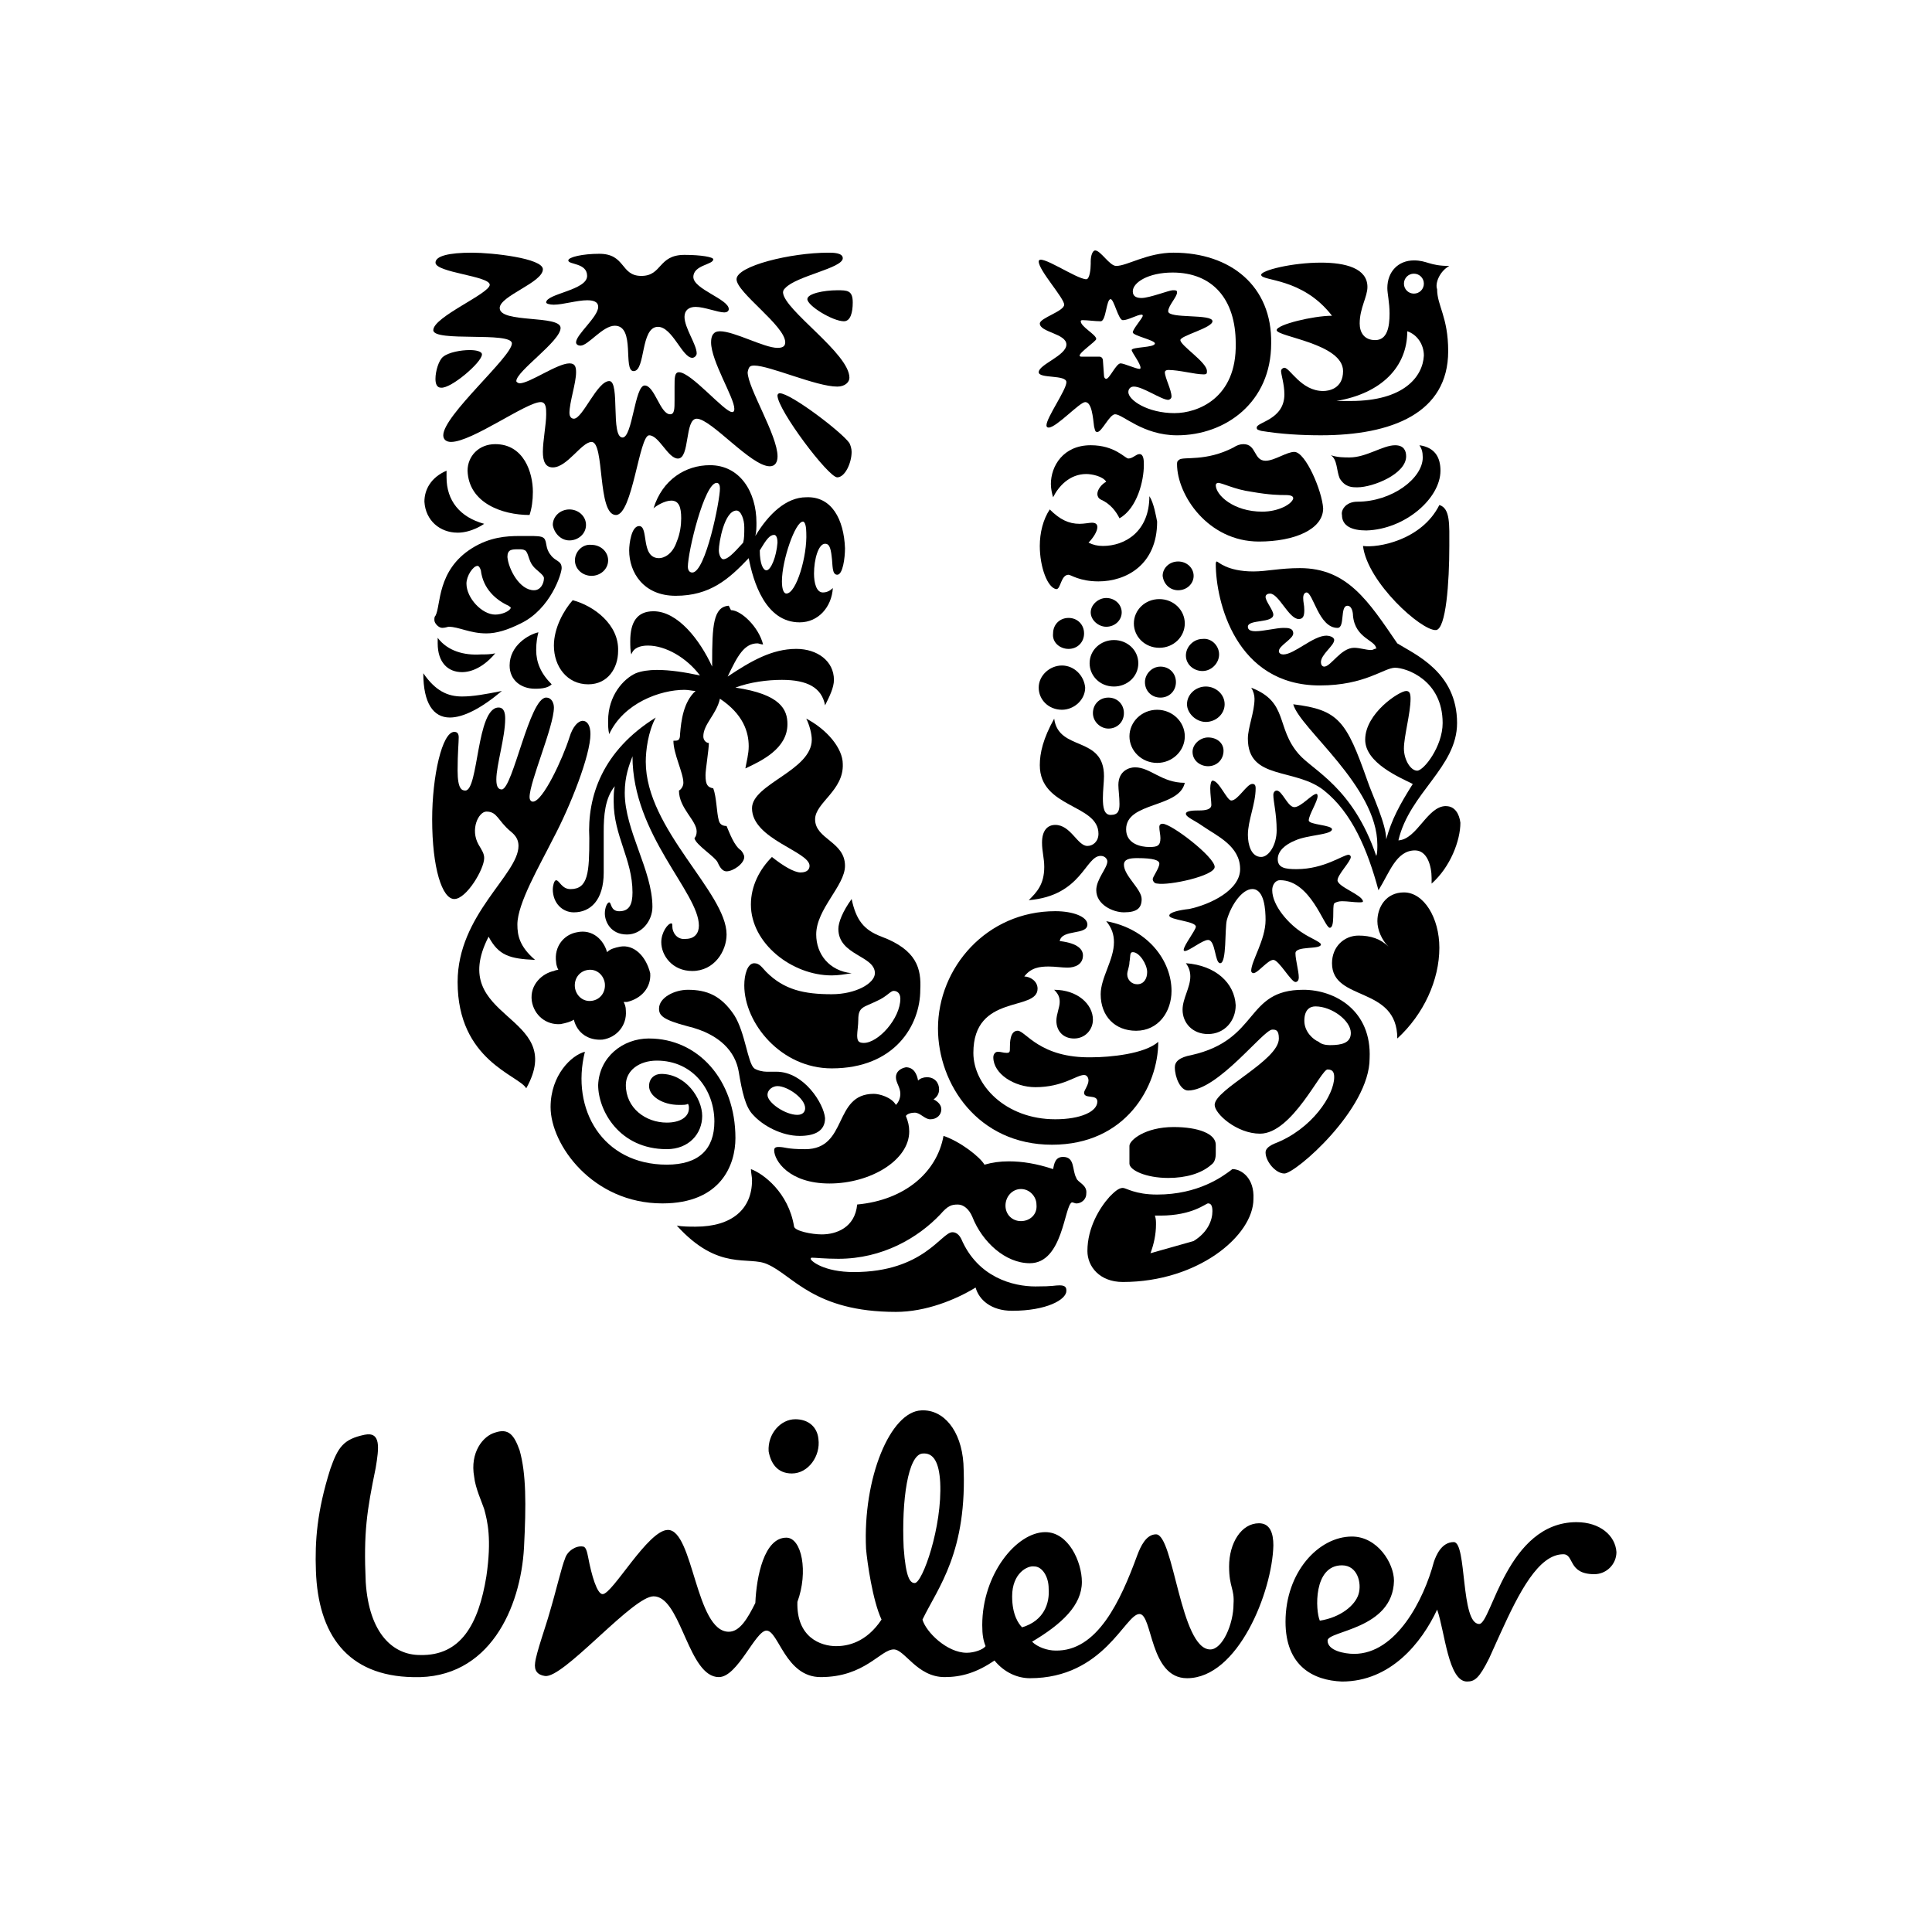 <?xml version="1.0" encoding="UTF-8"?><svg id="Layer_1" xmlns="http://www.w3.org/2000/svg" viewBox="0 0 1080 1080"><defs><style>.cls-1{fill-rule:evenodd;}</style></defs><g id="text"><g id="Mask"><path id="path-1" class="cls-1" d="M881.33,850.9c12.99,0,21.66,7.42,22.27,16.71,0,6.81-5.57,12.37-12.37,12.37-14.85,0-11.14-11.14-17.32-11.14-13.86,0-24.74,21.3-35.11,44.11l-1.6,3.51-2.38,5.29-2.37,5.25c-5.57,11.14-8.04,12.99-12.37,12.99-10.52,0-12.37-27.84-16.71-40.22-8.66,18.56-25.99,40.22-53.21,40.22-16.09-.62-31.55-8.66-31.55-33.41,0-27.84,18.56-47.64,37.12-47.64,14.23,0,23.51,14.85,23.51,24.75-.62,27.22-37.12,27.84-37.12,33.41s9.28,7.42,14.85,7.42c23.51,0,38.98-30.32,44.55-51.35,1.24-3.71,4.33-11.14,11.14-11.14,7.42,0,3.71,45.78,14.23,45.78,6.81,0,15.47-56.92,54.45-56.92ZM515.05,788.41c12.37-.62,22.27,11.14,23.51,29.7,2.47,49.5-14.23,69.3-22.89,87.24,1.86,6.81,13.61,18.56,24.75,18.56,4.33,0,9.28-1.86,10.52-3.71-1.24-3.09-1.86-6.19-1.86-11.76,0-28.46,19.18-51.97,35.27-51.97,12.99,0,20.42,16.71,20.42,27.84,0,12.99-11.14,23.51-27.84,33.41,3.09,3.09,8.66,4.95,12.99,4.95,23.51.62,36.5-27.84,45.79-53.21,1.86-4.95,4.95-11.76,10.52-11.76,9.9,0,13.61,64.35,30.32,64.35,6.81,0,12.99-14.23,12.99-25.37.62-8.66-2.47-9.28-2.47-21.04,0-12.99,6.81-24.13,16.71-24.13,6.19,0,8.04,5.57,8.04,12.37-.62,25.99-19.8,74.25-48.26,74.25-21.04,0-19.18-35.89-26.6-35.89-8.04,0-19.8,35.89-61.25,35.89-6.81,0-14.23-3.09-19.8-9.9-9.9,6.81-18.56,9.28-27.84,9.28-15.47,0-22.27-15.47-28.46-15.47-7.42,0-16.09,15.47-40.84,15.47-19.8,0-23.51-25.99-30.32-25.99-6.19,0-16.09,25.99-26.6,25.99-8.45,0-13.66-10.75-18.58-21.75l-1.47-3.3c-4.65-10.41-9.29-20.11-16.46-20.11-5.62,0-17.32,10.47-29.17,21.27l-3.23,2.95c-11.81,10.77-23.21,20.93-28.24,20.34-4.33-.62-6.19-3.09-5.57-7.42.62-5.57,6.19-21.04,8.04-27.84,3.71-12.37,6.81-25.99,8.66-30.32,1.24-4.33,6.19-7.42,9.9-6.81,1.86,0,2.47,3.09,3.09,6.19,1.86,9.9,4.95,20.42,8.04,20.42,5.57,0,25.37-35.89,36.5-35.89,14.23,0,15.47,56.92,34.03,56.92,6.19,0,10.52-7.42,14.85-16.09.62-14.85,4.95-36.5,17.32-36.5,8.66,0,12.37,19.18,6.19,35.89-.62,19.8,12.99,24.75,21.66,24.75,6.19,0,16.71-1.86,25.37-14.85-4.95-10.52-8.04-32.17-8.66-39.6-1.86-39.6,13.61-76.72,30.94-77.34ZM276.84,800.79c7.42-2.47,10.52,1.24,13.61,9.9,3.71,12.99,3.71,30.32,2.47,54.45-1.86,33.41-19.18,73.63-61.87,72.39-37.12-.62-53.21-24.13-54.45-59.4-.62-16.71.62-33.41,8.04-56.92,4.33-12.37,7.42-16.71,19.18-19.18,9.28-1.86,8.04,7.42,6.19,18.56-4.95,24.13-6.81,35.89-5.57,63.73,1.86,29.08,15.47,40.84,30.32,40.84,22.89.62,32.79-17.32,37.12-43.93,3.09-21.04.62-30.94-1.24-37.74-1.24-3.71-4.95-11.76-5.57-17.94-2.47-13.61,4.95-22.89,11.76-24.75ZM578.16,875.65c-3.71-.62-12.37,3.71-12.37,16.71,0,10.52,3.71,15.47,5.57,17.32,12.37-3.71,15.47-13.61,14.85-21.66,0-6.81-3.71-12.37-8.04-12.37ZM750.16,875.03c-16.09,0-14.85,25.37-12.37,30.94,11.76-1.86,19.8-8.66,21.66-14.85,1.86-6.19-.62-16.09-9.28-16.09ZM516.42,812.5l-.75.04c-8.04.62-11.76,25.99-10.52,52.59,1.24,17.32,3.71,19.8,6.19,19.8,4.33,0,15.47-31.55,14.23-56.3-.62-11.14-3.71-16.71-9.9-16.09l.75-.04ZM444.52,793.36c7.42,0,12.37,4.33,12.99,11.14,1.24,9.28-5.57,19.18-14.85,19.18-8.04,0-11.76-5.57-12.99-12.37-.62-9.9,6.81-17.94,14.85-17.94Z"/></g></g><path id="fish" class="cls-1" d="M601.67,658.48c-2.47-4.33-.62-11.76-7.42-11.76-4.33,0-4.95,3.71-5.57,6.81-9.28-3.09-17.32-4.33-24.75-4.33-4.95,0-9.28.62-13.61,1.86-2.47-4.33-13.61-12.99-22.89-16.09-3.71,20.42-21.66,35.89-48.26,38.36-1.24,12.99-11.76,16.71-19.8,16.71-5.57,0-14.85-1.86-15.47-4.33-3.09-19.18-17.32-29.7-24.13-32.17,0,1.86.62,4.33.62,6.19,0,16.09-11.14,25.99-31.55,25.99-3.09,0-7.42,0-10.52-.62,23.51,25.99,40.22,16.71,50.73,21.66,14.23,6.19,25.99,26.6,71.77,26.6,16.71,0,33.41-6.81,44.55-13.61,1.86,6.81,8.66,12.99,20.42,12.99,19.18,0,30.32-6.19,30.32-11.14,0-1.24,0-3.09-3.71-3.09-3.09,0-3.09.62-13.61.62-12.37,0-32.17-4.95-41.45-26.6-1.86-3.71-4.33-3.71-4.95-3.71-6.19,0-16.09,22.27-55.07,22.27-16.71,0-24.13-6.19-24.13-7.42,0,0,0-.62.62-.62,1.86,0,7.42.62,14.85.62,24.75,0,44.55-11.76,56.92-24.75,4.33-4.95,6.19-5.57,9.9-5.57,3.09,0,6.19,2.47,8.04,6.81,5.57,14.23,18.56,25.99,32.17,25.99,18.56,0,19.18-32.17,23.51-34.03.62,0,1.86.62,2.47.62,2.47,0,5.57-1.86,5.57-5.57.62-4.95-4.95-6.19-5.57-8.66h0ZM570.73,682.61c-4.95,0-8.66-3.71-8.66-8.66s3.71-9.28,8.66-9.28,8.66,4.33,8.66,8.66c.62,5.57-3.71,9.28-8.66,9.28Z"/><path id="chilli_pepper" class="cls-1" d="M506.39,596.61c4.33,0,6.19,3.71,6.81,7.42,1.24-1.24,3.09-1.86,4.95-1.86,4.33,0,6.81,3.09,6.81,6.81,0,2.47-1.24,4.33-3.09,5.57,2.47,1.24,4.33,3.09,4.33,5.57,0,3.09-2.47,5.57-6.19,5.57-3.09,0-5.57-3.71-8.66-3.71-1.86,0-4.33.62-4.95,1.86,1.24,3.09,1.86,5.57,1.86,8.66,0,16.09-21.66,29.08-44.55,29.08s-30.94-12.99-30.94-18.56c0-1.24.62-1.86,2.47-1.86,3.71,0,4.33,1.24,14.85,1.24,24.13,0,15.47-30.94,38.36-30.94,3.09,0,9.9,1.86,12.37,6.19,1.86-1.86,2.47-4.33,2.47-6.19,0-3.71-2.47-6.19-2.47-9.28s2.47-4.95,5.57-5.57Z"/><path id="swirl" class="cls-1" d="M362.85,580.53c27.22,0,48.26,22.89,48.26,55.68,0,14.85-8.04,36.5-40.84,36.5-38.98,0-62.49-32.79-62.49-53.83,0-17.94,11.76-29.08,19.18-30.94-8.04,32.17,9.9,63.11,45.78,63.11,17.94,0,26.6-8.66,26.6-24.13,0-17.32-11.76-34.03-32.17-34.03-9.9,0-17.32,5.57-17.32,13.61,0,12.99,11.14,21.04,22.89,21.04,7.42,0,12.37-3.09,12.37-8.04,0-.62,0-1.86-.62-2.47-.62.62-2.47.62-4.95.62-9.28,0-16.71-4.95-16.71-10.52,0-4.33,3.09-6.81,6.81-6.81,13.61,0,22.89,13.61,22.89,23.51s-7.42,18.56-19.8,18.56c-26.6,0-38.36-21.66-38.36-35.89.62-15.47,13.61-25.99,28.46-25.99Z"/><g id="packaging"><path class="cls-1" d="M688.91,653.53c-5.57,4.33-19.18,14.23-42.07,14.23-12.37,0-17.32-3.71-19.18-3.71-2.47,0-4.95,2.47-7.42,4.95-5.57,6.19-12.37,17.32-12.37,30.32,0,8.66,6.81,17.32,19.8,17.32,42.07,0,73.01-25.99,73.01-46.4.62-11.76-6.81-16.71-11.76-16.71ZM667.25,693.75l-24.13,6.81c1.86-4.95,3.09-10.52,3.09-16.09,0-1.86,0-3.09-.62-4.95h3.09c17.94,0,25.37-6.81,26.6-6.81s2.47.62,2.47,4.33c0,4.95-2.47,11.76-10.52,16.71h0Z"/><path class="cls-1" d="M653.02,658.48c9.9,0,18.56-2.47,24.13-7.42,1.86-1.24,2.47-3.71,2.47-6.19v-4.95c0-6.19-9.9-9.9-23.51-9.9-16.09,0-24.75,7.42-24.75,10.52v9.9c0,3.71,9.28,8.04,21.66,8.04h0Z"/></g><path id="clothes" class="cls-1" d="M728.51,553.3c-32.79,0-24.13,27.84-62.49,36.5-6.81,1.24-9.28,3.71-9.28,6.81,0,5.57,3.09,12.99,7.42,12.99,16.71,0,42.07-34.03,47.02-34.03,1.86,0,3.71,0,3.71,4.95,0,12.37-35.89,28.46-35.89,37.12,0,4.95,12.37,16.09,25.37,16.09,17.94,0,34.03-35.89,37.74-35.89,3.09,0,3.71,1.86,3.71,4.33,0,9.9-12.37,29.08-33.41,37.12-4.33,1.86-4.95,3.71-4.95,4.95,0,4.95,5.57,11.76,10.52,11.76,6.19,0,47.64-35.89,47.64-64.35,1.24-26.6-19.18-38.36-37.12-38.36h0ZM743.36,584.24c-2.47,0-4.95-.62-6.19-1.86-3.09-1.24-8.04-5.57-8.04-11.76s3.09-8.04,6.19-8.04c9.28,0,19.8,8.04,19.8,14.85,0,5.57-4.95,6.81-11.76,6.81Z"/><path id="spoon" class="cls-1" d="M434,599.09h-5.57c-1.86,0-4.95-.62-6.81-1.86-3.71-3.09-4.95-19.8-11.14-29.7-7.42-11.14-15.47-14.23-25.99-14.23-7.42,0-16.09,4.33-16.09,10.52,0,3.71,1.86,6.19,16.09,9.9,17.94,4.33,26.6,14.23,28.46,25.37,1.86,11.14,3.71,19.8,8.04,24.13,5.57,6.19,16.09,11.76,25.99,11.76,8.04,0,14.23-2.47,14.23-9.9-.62-8.04-11.76-25.99-27.22-25.99ZM445.75,623.22c-6.81,0-16.71-6.81-16.71-11.14,0-3.09,3.09-4.95,5.57-4.95,5.57,0,15.47,6.81,15.47,12.37,0,1.86-1.24,3.71-4.33,3.71Z"/><g id="wave"><path class="cls-1" d="M568.88,576.19c-4.33,0-4.33,6.81-4.33,9.28s0,3.09-1.86,3.09-3.09-.62-4.95-.62c-1.24,0-2.47,1.24-2.47,3.09,0,9.28,11.76,16.71,23.51,16.71,15.47,0,22.89-6.81,27.22-6.81,1.86,0,2.47,1.86,2.47,3.09,0,2.47-2.47,5.57-2.47,6.81,0,3.71,7.42.62,7.42,4.95,0,5.57-9.28,9.9-23.51,9.9-27.84,0-45.79-19.18-45.79-37.12,0-33.41,35.89-22.89,35.89-35.89,0-4.33-4.33-6.81-7.42-6.81,3.71-4.95,8.66-5.57,13.61-5.57,3.71,0,7.42.62,10.52.62,4.33,0,8.66-1.86,8.66-6.81,0-3.09-2.47-6.81-12.99-8.04,1.24-6.81,15.47-3.09,15.47-9.28,0-4.33-8.04-7.42-17.94-7.42-38.36,0-65.58,31.55-65.58,65.58,0,30.94,22.27,64.97,63.73,64.97s59.4-32.79,59.4-57.54c-7.42,6.81-27.22,8.66-37.12,8.66-29.08.62-37.12-14.85-41.45-14.85Z"/><path class="cls-1" d="M600.43,580.53c6.19,0,10.52-4.95,10.52-10.52,0-8.66-8.66-16.71-21.66-16.71,2.47,2.47,3.09,4.33,3.09,6.81,0,3.09-1.86,6.81-1.86,10.52,0,5.57,3.71,9.9,9.9,9.9ZM662.92,538.45c1.86,2.47,2.47,4.95,2.47,7.42,0,6.19-4.33,12.37-4.33,18.56,0,7.42,5.57,13.61,14.23,13.61,9.28,0,15.47-7.42,15.47-16.09-.62-12.37-11.14-22.27-27.84-23.51ZM618.38,514.94c3.09,3.71,4.33,7.42,4.33,11.76,0,9.9-7.42,19.8-7.42,29.08,0,12.37,8.04,20.42,19.8,20.42,12.37,0,19.8-10.52,19.8-22.27,0-16.71-12.99-34.65-36.5-38.98ZM635.7,550.21c-3.09,0-5.57-2.47-5.57-5.57,0-1.86,1.24-4.33,1.24-6.81.62-3.09,0-5.57,1.86-5.57,3.71,0,8.04,6.81,8.04,11.14,0,3.71-1.86,6.81-5.57,6.81Z"/></g><g id="bowl"><path class="cls-1" d="M492.78,523.6c-9.9-3.71-14.23-9.28-16.71-21.04-4.95,6.81-7.42,12.99-7.42,16.71,0,14.85,20.42,14.85,20.42,24.75,0,5.57-10.52,11.76-24.13,11.76-15.47,0-26.6-2.47-36.5-12.37-2.47-2.47-3.71-4.95-6.81-4.95-3.71,0-5.57,6.19-5.57,12.37,0,21.04,20.42,46.4,48.88,46.4,35.27,0,49.5-24.13,49.5-43.93.62-11.76-1.86-22.27-21.66-29.7ZM482.88,583c-3.09,0-3.71-1.24-3.71-4.33,0-1.86.62-5.57.62-8.66,0-7.42,3.09-6.81,10.52-10.52,5.57-2.47,7.42-5.57,9.28-5.57s3.71,1.24,3.71,4.33c0,11.14-12.37,24.75-20.42,24.75Z"/><path class="cls-1" d="M447.61,487.72c-3.71,0-9.9-3.71-16.09-8.66-6.81,6.81-11.76,16.09-11.76,26.6,0,21.66,22.89,39.6,45.17,39.6,3.71,0,7.42-.62,11.14-1.24-12.37-1.24-19.8-10.52-19.8-21.66,0-14.23,16.09-27.22,16.09-38.36,0-13.61-16.71-14.85-16.71-25.99,0-9.28,16.09-16.09,15.47-30.94,0-8.66-8.66-19.18-20.42-25.37,1.86,3.71,3.09,8.66,3.09,11.76,0,17.32-33.41,24.75-33.41,38.36,0,17.32,32.17,24.13,32.17,32.17,0,1.86-1.24,3.71-4.95,3.71Z"/></g><path id="heart" class="cls-1" d="M784.81,498.86c11.14,0,19.8,14.23,19.8,30.94,0,17.94-8.66,37.12-23.51,50.73,0-29.7-36.5-20.42-36.5-42.07,0-9.28,6.81-15.47,14.85-15.47,6.81,0,12.37,1.86,16.71,6.19-3.71-3.71-6.19-9.28-6.19-14.23,0-8.04,4.95-16.09,14.85-16.09h0Z"/><path id="flower" class="cls-1" d="M346.76,529.17c-3.09.62-5.57,1.24-7.42,3.09-1.86-6.81-8.04-12.99-16.71-11.14-7.42,1.24-12.99,8.04-11.76,16.71,0,1.24.62,3.09,1.24,4.33,0,0-1.24,0-2.47.62-6.19,1.24-13.61,7.42-12.37,16.71,1.24,8.04,8.04,13.61,16.09,12.99,3.09-.62,5.57-1.24,7.42-2.47,1.86,7.42,8.04,11.76,16.09,11.14,8.04-1.24,13.61-8.04,12.99-16.09,0-2.47-.62-3.71-1.24-4.95h1.86c8.04-1.86,13.61-8.04,12.99-16.09-2.47-9.9-9.28-16.09-16.71-14.85h0ZM330.67,559.49c-4.95.62-8.66-3.09-9.28-7.42-.62-4.95,2.47-9.28,7.42-9.9,4.95-.62,8.66,3.09,9.28,7.42.62,4.95-2.47,9.28-7.42,9.9Z"/><g id="transformation"><path class="cls-1" d="M747.69,492.05c0-3.09,7.42-10.52,7.42-12.99,0-.62-.62-1.24-1.24-1.24-3.09,0-13.61,8.04-29.08,8.04-6.19,0-10.52-.62-10.52-5.57,0-4.33,3.71-8.04,9.9-10.52,6.81-3.09,20.42-3.09,20.42-6.19,0-2.47-12.99-2.47-12.99-4.95,0-3.09,4.95-10.52,4.95-13.61,0,0,0-1.24-.62-1.24-2.47,0-8.66,7.42-12.37,7.42s-6.81-9.28-9.9-9.28c-.62,0-1.86.62-1.86,2.47,0,3.71,1.86,10.52,1.86,19.8,0,8.04-4.33,14.85-8.66,14.85-5.57,0-7.42-6.81-7.42-12.37,0-8.04,4.33-17.32,4.33-25.99,0-1.86-.62-2.47-1.86-2.47-3.09,0-8.04,9.28-11.76,9.28-2.47,0-6.81-11.14-10.52-11.14-.62,0-1.24,1.86-1.24,4.33,0,3.09.62,7.42.62,9.28,0,2.47-3.09,3.09-6.81,3.09-2.47,0-7.42,0-7.42,1.86s4.95,3.71,9.28,6.81c8.04,5.57,21.04,11.14,21.04,24.13,0,11.76-16.71,19.8-28.46,22.27-5.57.62-11.14,1.86-11.14,3.71,0,2.47,14.85,3.09,14.85,6.19,0,1.86-6.81,10.52-6.81,12.99,0,.62.62.62.62.62,2.47,0,9.9-6.19,12.99-6.19,4.33,0,3.71,12.99,6.81,12.99,3.71,0,2.47-19.18,3.71-24.13,2.47-8.66,8.66-17.32,14.23-17.32,6.81,0,7.42,11.76,7.42,17.32,0,11.14-8.04,22.89-8.04,28.46,0,.62.62,1.24,1.24,1.24,2.47,0,8.04-7.42,11.14-7.42s9.9,12.37,12.37,12.37c1.24,0,1.86-1.24,1.86-2.47,0-3.71-1.86-9.9-1.86-13.61,0-4.33,14.23-1.86,14.23-4.95,0-1.24-6.19-3.71-9.9-6.19-8.04-4.95-17.32-15.47-17.32-24.13,0-3.09,1.86-5.57,4.33-5.57,17.32,0,24.75,26.6,27.84,26.6s1.24-11.76,2.47-13.61c.62-.62,2.47-1.24,4.33-1.24,3.09,0,6.81.62,9.28.62,1.86,0,2.47,0,2.47-.62-.62-3.71-14.23-8.04-14.23-11.76h0Z"/><path class="cls-1" d="M679.01,484.62c0-5.57-24.13-24.13-29.08-24.13-1.24,0-1.86.62-1.86,1.86,0,1.86.62,4.33.62,6.19,0,4.33-1.86,4.95-6.19,4.95-4.95,0-12.99-1.86-12.99-9.9,0-15.47,29.7-11.76,32.79-25.99-12.99,0-19.18-8.66-27.84-8.66-3.09,0-9.28,1.86-9.28,9.9,0,2.47.62,6.81.62,10.52s-.62,6.19-4.95,6.19c-3.71,0-4.33-4.33-4.33-9.28,0-4.33.62-9.28.62-12.37,0-22.89-25.37-13.61-27.84-32.17-6.19,11.14-8.04,19.18-8.04,25.99,0,24.13,32.79,21.66,32.79,38.36,0,4.33-3.09,6.81-6.19,6.81-5.57,0-9.28-11.76-17.94-11.76-4.33,0-7.42,3.09-7.42,9.9,0,4.95,1.24,8.66,1.24,13.61,0,9.9-4.33,14.23-8.66,18.56,29.7-2.47,31.55-24.75,40.22-24.75,2.47,0,3.71,1.86,3.71,3.09,0,3.71-6.19,9.9-6.19,16.09,0,8.04,9.28,12.37,15.47,12.37,7.42,0,9.9-2.47,9.9-7.42,0-5.57-9.9-12.99-9.9-19.18,0-3.09,3.09-3.71,7.42-3.71,9.28,0,12.37,1.24,12.37,3.09,0,2.47-3.71,7.42-3.71,8.66,0,.62.62,2.47,2.47,2.47,6.81,1.24,32.17-4.33,32.17-9.28Z"/></g><path id="hair" class="cls-1" d="M366.56,401.1c-4.33,8.04-5.57,18.56-5.57,24.75,0,37.74,45.17,73.01,45.17,96.52,0,9.28-6.81,20.42-19.18,20.42-11.14,0-17.32-8.66-17.32-16.09,0-5.57,3.71-10.52,5.57-10.52.62,0,.62.62.62,1.86,0,3.09,2.47,7.42,7.42,6.81,4.95,0,7.42-3.09,7.42-7.42,0-18.56-37.12-50.73-37.12-94.66-1.86,4.95-4.33,11.14-4.33,20.42,0,21.04,15.47,43.31,15.47,63.73,0,8.04-6.19,15.47-14.23,15.47-9.28,0-12.37-7.42-12.37-11.76,0-3.09,1.24-6.19,2.47-6.19s.62,4.95,5.57,4.95c5.57,0,7.42-3.71,7.42-10.52,0-18.56-10.52-31.55-10.52-50.73,0-3.09,0-6.19.62-8.66-5.57,6.81-6.19,16.71-6.19,25.37v22.89c0,15.47-7.42,22.27-16.71,22.27-6.19,0-11.76-4.95-11.76-12.99,0-1.24.62-4.95,1.86-4.95,1.86,0,3.09,4.95,8.04,4.95,9.9,0,10.52-9.28,10.52-28.46-1.24-23.51,7.42-48.88,37.12-67.44h0Z"/><path id="hand" class="cls-1" d="M305.31,389.96c3.09,0,4.33,3.09,4.33,5.57,0,10.52-13.61,41.45-13.61,50.12,0,1.24.62,2.47,1.86,2.47,5.57,0,16.71-24.13,20.42-35.89,1.86-6.19,4.95-9.28,7.42-9.28s4.33,2.47,4.33,7.42c0,11.76-11.14,40.22-21.04,58.78-7.42,14.85-19.8,35.89-19.8,47.64,0,6.19,1.24,12.37,9.9,19.8-14.23-.62-20.42-2.47-25.99-12.99-24.13,47.02,44.55,42.69,21.04,84.76-4.33-7.42-38.36-15.47-38.36-59.4,0-37.74,34.03-60.02,34.03-76.1,0-3.09-1.24-5.57-4.33-8.04-7.42-6.19-7.42-11.14-13.61-11.14-4.33,0-9.28,9.9-4.33,18.56,1.86,3.09,3.09,4.95,3.09,7.42,0,6.19-9.9,22.89-16.71,22.89s-12.37-17.32-12.37-44.55c0-24.13,5.57-48.88,12.37-48.88,1.86,0,2.47,1.24,2.47,3.09,0,3.09-.62,8.66-.62,18.56,0,10.52,2.47,11.14,4.33,11.14,7.42,0,6.19-46.4,18.56-46.4,3.09,0,3.71,3.09,3.71,6.19,0,10.52-4.95,25.99-4.95,34.03,0,4.33,1.24,5.57,3.09,5.57,6.19-.62,15.47-51.35,24.75-51.35h0Z"/><path id="plant" class="cls-1" d="M808.32,450.6c-10.52,0-16.09,18.56-26.6,19.18,6.19-26.6,32.79-40.84,32.79-65.58,0-28.46-23.51-38.36-33.41-44.55-16.09-23.51-27.84-42.07-54.45-42.07-11.14,0-18.56,1.86-25.99,1.86-14.85,0-19.8-5.57-20.42-5.57,0,0-.62,0-.62,1.24,0,21.04,11.14,68.06,58.16,68.06,25.37,0,35.89-9.9,42.07-9.9s26.6,6.81,26.6,30.94c0,12.99-10.52,26.6-14.23,26.6s-7.42-6.19-7.42-12.37c0-6.81,3.71-19.8,3.71-27.84,0-3.09-.62-4.33-2.47-4.33-3.71,0-22.89,12.37-22.89,27.22,0,12.99,19.18,21.04,26.6,24.75-7.42,11.76-11.76,19.8-14.85,30.94,0-8.66-8.04-25.37-10.52-32.79-11.76-33.41-16.09-39.6-41.45-42.69,3.71,13.61,47.02,45.79,47.02,78.58,0,1.86,0,4.95-.62,6.19-12.99-38.36-35.27-47.64-43.31-56.92-12.99-14.85-5.57-29.08-26.6-37.12,1.24,1.86,1.86,4.33,1.86,6.19,0,7.42-3.71,16.09-3.71,22.27,0,23.51,26.6,16.09,42.69,29.08,15.47,12.37,24.13,32.79,30.32,55.68,6.19-9.9,9.9-22.27,20.42-22.27,6.81,0,9.28,8.66,9.28,15.47v3.09c10.52-9.28,16.09-24.13,16.09-34.03-.62-4.95-3.09-9.28-8.04-9.28h0ZM766.25,363.36c-2.47,0-6.19-1.24-9.28-1.24-7.42,0-12.99,10.52-16.71,10.52-1.24,0-1.86-1.24-1.86-2.47,0-4.33,7.42-9.28,7.42-12.37,0-1.86-3.09-2.47-4.33-2.47-7.42,0-17.94,10.52-24.13,10.52-1.24,0-2.47-.62-2.47-1.86,0-3.09,8.04-6.81,8.04-9.9s-3.09-3.09-5.57-3.09c-3.71,0-11.14,1.86-15.47,1.86-2.47,0-4.33-.62-4.33-2.47,0-4.33,14.23-1.86,14.23-6.81,0-2.47-4.33-7.42-4.33-9.9,0-1.24,1.24-1.86,2.47-1.86,4.95,0,10.52,14.23,16.09,14.23,2.47,0,3.09-1.86,3.09-4.95s-.62-4.33-.62-6.81,1.24-3.09,1.86-3.09c3.71,0,6.81,19.8,17.32,19.8,4.33,0,1.24-12.37,5.57-12.37,2.47,0,3.09,3.71,3.09,5.57,1.24,12.99,12.99,13.61,12.99,18.56-.62-.62-1.24.62-3.09.62h0Z"/><g id="particles"><path class="cls-1" d="M618.38,334.28c4.95,0,8.66,3.71,8.66,8.04s-3.71,8.04-8.66,8.04c-4.33,0-8.66-3.71-8.66-8.04s4.33-8.04,8.66-8.04ZM675.3,412.24c-4.33,0-8.66,3.71-8.66,8.04,0,4.95,4.33,8.04,8.66,8.04,4.95,0,8.66-3.71,8.66-8.66,0-4.33-3.71-7.42-8.66-7.42ZM646.84,396.77c-8.66,0-15.47,6.81-15.47,14.85s6.81,14.85,15.47,14.85,15.47-6.81,15.47-14.85-6.81-14.85-15.47-14.85ZM619.61,389.96c-4.95,0-8.66,3.71-8.66,8.66s4.33,8.66,8.66,8.66c4.95,0,8.66-3.71,8.66-8.66s-3.71-8.66-8.66-8.66ZM674.06,403.57c5.57,0,10.52-4.33,10.52-9.9s-4.95-9.9-10.52-9.9-10.52,4.33-10.52,9.9c0,4.95,4.95,9.9,10.52,9.9ZM593.63,372.02c-6.81,0-12.99,5.57-12.99,12.37s5.57,12.37,12.99,12.37c6.81,0,12.99-5.57,12.99-12.37-.62-6.81-6.19-12.37-12.99-12.37ZM640.03,381.3c0,4.95,3.71,8.66,8.66,8.66s8.66-3.71,8.66-8.66-3.71-8.66-8.66-8.66-8.66,4.33-8.66,8.66ZM622.71,383.77c7.42,0,13.61-5.57,13.61-12.99s-6.19-12.99-13.61-12.99-13.61,5.57-13.61,12.99c0,6.81,5.57,12.99,13.61,12.99ZM672.2,375.11c4.95,0,9.28-4.33,9.28-9.28s-4.33-9.28-9.28-8.66c-4.95,0-9.28,4.33-9.28,9.28s4.33,8.66,9.28,8.66ZM597.34,362.74c4.95,0,8.66-3.71,8.66-8.66s-3.71-8.66-8.66-8.66-8.66,3.71-8.66,8.66c-.62,4.95,3.71,8.66,8.66,8.66ZM648.07,362.12c8.04,0,14.23-6.19,14.23-13.61s-6.19-13.61-14.23-13.61-14.23,6.19-14.23,13.61,6.19,13.61,14.23,13.61ZM658.59,329.95c4.95,0,8.66-3.71,8.66-8.04s-3.71-8.04-8.66-8.04-8.66,3.71-8.66,8.04c.62,4.95,4.33,8.04,8.66,8.04Z"/></g><path id="tree" class="cls-1" d="M408.63,341.08c5.57,0,15.47,9.28,17.94,19.18-1.24,0-2.47-.62-3.09-.62-7.42,0-11.14,6.81-16.71,18.56,12.99-8.66,24.75-15.47,38.36-15.47,11.76,0,21.04,6.81,21.04,17.32,0,4.33-2.47,9.28-4.95,14.23-1.86-9.9-9.9-14.23-24.13-14.23-8.04,0-17.94,1.24-25.99,4.33,25.37,3.71,29.08,12.37,29.08,20.42,0,13.61-14.23,20.42-23.51,24.75.62-3.71,1.86-8.04,1.86-12.37,0-8.04-3.09-17.94-16.09-26.6-1.86,8.66-9.28,14.23-9.28,21.04,0,2.47,1.86,3.71,3.09,3.71,0,3.71-1.86,14.85-1.86,17.94,0,5.57,1.24,6.81,4.33,7.42,1.86,4.95,1.86,13.61,3.09,17.94.62,2.47,2.47,3.09,4.33,3.09,1.86,4.33,4.33,11.14,8.04,13.61.62.62,1.86,2.47,1.86,3.71,0,3.71-6.19,8.04-9.9,8.04-1.24,0-3.09-.62-4.95-4.95-1.24-3.09-12.37-9.9-12.99-13.61.62-.62,1.24-1.86,1.24-3.71,0-6.19-9.9-12.99-9.9-22.89,1.24-.62,2.47-2.47,2.47-4.33,0-5.57-5.57-16.09-5.57-23.51,2.47,0,3.71,0,3.71-3.71.62-7.42,1.86-17.94,8.66-24.13-1.86,0-3.71-.62-6.19-.62-13.61,0-34.03,7.42-42.07,24.75-.62-2.47-.62-4.95-.62-7.42,0-14.23,8.66-23.51,15.47-26.6,3.09-1.24,7.42-1.86,11.76-1.86,7.42,0,15.47,1.24,24.13,3.09-7.42-9.9-19.18-16.71-29.08-16.71-4.33,0-8.04,1.24-9.28,4.95-.62-1.86-.62-4.95-.62-7.42,0-10.52,3.71-16.71,12.99-16.71,13.61,0,25.99,16.09,32.79,30.94v-1.86c0-21.04.62-31.55,9.28-32.17l1.24,2.47h0Z"/><g id="bee"><path class="cls-1" d="M236.63,376.35c0,16.71,5.57,24.75,14.85,24.75,7.42,0,17.32-4.95,29.08-14.85-9.28,1.86-16.09,3.09-22.27,3.09-8.04,0-14.85-3.09-21.66-12.99ZM300.97,353.46c-5.57,1.24-16.09,7.42-16.09,18.56,0,8.04,6.19,12.99,14.23,12.99,4.33,0,7.42-.62,9.28-2.47-6.19-6.19-8.66-12.37-8.66-19.18,0-4.33.62-7.42,1.24-9.9ZM320.15,335.51c-4.95,5.57-10.52,15.47-10.52,25.37,0,11.76,7.42,21.66,19.18,21.66,11.14,0,16.71-9.28,16.71-18.56.62-14.85-13.61-25.37-25.37-28.46ZM244.67,356.55v3.09c0,10.52,5.57,16.09,13.61,16.09,5.57,0,12.37-3.09,18.56-10.52-2.47.62-5.57.62-8.04.62-9.28.62-18.56-1.86-24.13-9.28ZM290.46,299.63c-7.42,0-16.71.62-26.6,6.81-19.8,12.37-17.32,32.17-20.42,37.74-.62.62-.62,1.24-.62,2.47,0,1.86,2.47,4.33,4.33,4.33s3.09-.62,3.71-.62c5.57,0,11.76,3.71,21.04,3.71,5.57,0,11.76-1.86,19.18-5.57,16.71-8.04,22.89-27.84,22.89-30.94,0-4.33-3.71-3.71-6.19-7.42-3.09-3.71-1.86-7.42-3.71-9.28-1.24-1.24-4.33-1.24-8.66-1.24,0,0-4.95,0-4.95,0ZM276.84,343.56c-7.42,0-16.09-9.28-16.09-17.32,0-4.33,3.71-9.9,6.19-9.9.62,0,1.24.62,1.86,2.47,1.24,10.52,8.66,16.71,15.47,19.8.62.62,1.24.62,1.24,1.24-.62,1.86-4.95,3.71-8.66,3.71ZM304.07,323.14c0,3.09-1.86,6.81-5.57,6.81-8.04,0-14.23-11.76-14.85-18.56,0-4.33,2.47-4.33,6.19-4.33,1.86,0,2.47,0,3.71.62,1.86,1.24,1.86,5.57,4.33,8.66,1.86,2.47,6.19,4.95,6.19,6.81ZM321.39,313.24c0,4.95,4.33,8.66,9.28,8.66s9.28-3.71,9.28-8.66-4.33-8.66-9.28-8.66c-4.95-.62-9.28,3.71-9.28,8.66ZM318.3,302.1c4.95,0,9.28-3.71,9.28-8.66s-4.33-8.66-9.28-8.66-9.28,3.71-9.28,8.66c.62,4.33,4.33,8.66,9.28,8.66ZM255.81,297.77c8.04,0,14.85-4.95,14.85-4.95-13.61-3.71-21.04-12.99-21.04-25.99v-3.71c-8.66,3.71-12.37,10.52-12.37,17.32.62,10.52,8.66,17.32,18.56,17.32ZM296.02,287.87c1.24-3.71,1.86-8.04,1.86-12.99,0-10.52-4.95-26.6-21.04-26.6-9.28,0-15.47,6.81-15.47,14.85.62,17.94,19.18,24.75,34.65,24.75Z"/></g><g id="ice_cream"><path class="cls-1" d="M804.61,282.3c-9.9,19.8-34.65,24.13-42.69,22.89,2.47,20.42,32.79,47.64,40.84,47.02,5.57-.62,7.42-26.6,7.42-47.02,0-11.76.62-21.04-5.57-22.89h0ZM805.23,263.12c0-7.42-3.09-12.99-11.76-14.23,1.24,1.86,1.86,3.71,1.86,6.81,0,11.76-17.32,24.75-36.5,24.75-6.81,0-9.28,4.95-8.66,7.42,0,6.19,5.57,8.66,13.61,8.66,21.66-.62,41.45-17.94,41.45-33.41h0Z"/><path class="cls-1" d="M758.82,272.41c8.66,0,27.22-7.42,27.22-17.32,0-3.09-1.24-6.19-6.19-6.19-6.81,0-16.09,6.81-25.37,6.81-3.09,0-6.81,0-10.52-1.24,3.71,2.47,3.09,8.66,4.95,12.99,3.09,4.95,6.81,4.95,9.9,4.95Z"/></g><g id="cycle"><path class="cls-1" d="M642.51,277.35c0,19.8-13.61,27.84-25.99,27.84-3.09,0-5.57-.62-8.04-1.86,2.47-2.47,4.95-6.19,4.95-8.66,0-1.86-1.24-2.47-3.09-2.47-1.24,0-4.33.62-6.81.62-6.19,0-11.14-2.47-16.71-8.04-3.71,5.57-5.57,12.99-5.57,20.42,0,11.76,4.33,23.51,9.28,24.13,2.47,0,2.47-8.04,6.81-8.04,1.24,0,6.19,3.71,16.71,3.71,15.47,0,32.79-9.28,32.79-33.41-.62-3.09-1.86-10.52-4.33-14.23h0Z"/><path class="cls-1" d="M607.24,264.98c3.09,0,9.28,1.24,11.14,4.33-2.47,1.24-4.95,4.33-4.95,6.81,0,1.24.62,2.47,1.86,3.09,5.57,2.47,8.66,6.81,10.52,10.52,9.9-5.57,13.61-21.04,13.61-29.7,0-2.47,0-6.19-2.47-6.19-1.86,0-3.71,2.47-6.19,2.47-1.86,0-7.42-7.42-21.04-7.42-15.47,0-22.27,11.76-22.27,21.66,0,2.47.62,5.57,1.24,7.42,3.09-6.19,9.28-12.99,18.56-12.99h0Z"/></g><path id="DNA" class="cls-1" d="M450.7,277.97c-11.14,0-21.04,9.28-28.46,21.66.62-2.47.62-4.95.62-7.42,0-17.32-9.28-32.17-25.99-32.17-13.61,0-26.6,8.04-31.55,24.13,1.24-1.24,6.19-4.33,9.9-4.33,4.33,0,5.57,3.71,5.57,9.9,0,3.71-.62,8.66-2.47,12.99-2.47,7.42-7.42,9.28-9.9,9.28-10.52,0-5.57-17.94-11.14-17.94-4.33,0-5.57,9.9-5.57,13.61,0,12.37,8.04,25.37,25.99,25.37,19.18,0,29.7-9.28,40.84-21.04,2.47,12.99,9.28,35.89,28.46,35.89,10.52,0,17.94-8.66,18.56-19.18-1.24,1.24-3.09,2.47-5.57,2.47-3.71,0-4.95-5.57-4.95-10.52,0-8.04,2.47-16.71,6.19-16.71,1.86,0,3.09,1.24,3.71,7.42.62,4.33,0,9.9,3.09,9.9s4.33-9.28,4.33-14.85c-.62-16.09-7.42-29.08-21.66-28.46h0ZM386.98,320.05c-1.86,0-2.47-1.86-2.47-3.09,0-8.66,9.28-47.02,16.09-47.02,1.24,0,1.86,1.24,1.86,3.09,0,6.81-8.04,47.02-15.47,47.02ZM415.44,303.34c-5.57,6.19-8.66,9.28-11.14,9.28-1.24,0-2.47-2.47-2.47-4.95,0-4.33,3.09-22.27,9.9-22.27,2.47,0,4.33,4.95,4.33,9.28,0,3.71,0,6.19-.62,8.66ZM428.43,318.81c-1.86,0-3.71-3.71-3.71-11.14,3.71-6.19,5.57-8.66,8.04-8.66.62,0,1.86.62,1.86,4.33-.62,8.04-3.71,15.47-6.19,15.47ZM439.57,331.8c-1.24,0-2.47-1.86-2.47-6.81,0-11.76,7.42-33.41,11.76-33.41,1.24,0,1.86,3.09,1.86,6.19.62,12.99-5.57,34.03-11.14,34.03Z"/><path id="lips" class="cls-1" d="M723.56,252.61c-4.33,0-11.14,4.95-16.09,4.95-6.81,0-4.95-9.28-12.37-9.28-1.86,0-3.71.62-5.57,1.86-15.47,8.04-27.84,4.95-30.32,6.81-.62.62-1.24.62-1.24,2.47,0,17.32,17.32,43.31,45.79,43.31,19.8,0,35.89-6.81,35.89-18.56-.62-9.9-9.9-31.55-16.09-31.55ZM705.61,286.02c-16.09,0-25.99-9.28-25.99-14.85,0-.62.62-1.24,1.24-1.24,2.47,0,9.28,3.71,18.56,4.95,10.52,1.86,16.09,1.86,19.18,1.86s4.33.62,4.33,1.86c-.62,3.09-8.04,7.42-17.32,7.42Z"/><path id="dove" class="cls-1" d="M810.18,148.66c-11.14,0-12.37-3.09-19.8-3.09-8.66,0-14.85,6.19-14.85,15.47,0,3.09,1.24,8.04,1.24,14.23,0,7.42-1.24,14.85-8.04,14.85-6.19,0-8.66-4.33-8.66-9.28,0-8.66,4.33-14.85,4.33-20.42,0-10.52-12.37-13.61-25.99-13.61-16.09,0-33.41,4.33-33.41,6.81,0,3.71,22.89,1.24,39.6,22.89-10.52,0-30.94,4.95-30.94,8.04,0,3.71,37.12,7.42,37.12,22.89,0,9.9-8.04,11.14-11.14,11.14-12.37,0-18.56-12.99-21.66-12.99-.62,0-1.86.62-1.86,1.86,0,1.86,1.86,7.42,1.86,12.99,0,14.23-15.47,15.47-15.47,18.56,0,1.24.62,1.24,2.47,1.86,11.14,1.86,22.89,2.47,33.41,2.47,39.6,0,71.15-12.37,71.15-47.02,0-19.18-6.19-25.37-6.19-34.65-1.24-3.09,1.24-9.9,6.81-12.99ZM755.11,224.15h-8.04c25.37-4.33,39.6-19.18,39.6-38.98,5.57,1.86,9.28,7.42,9.28,13.61-.62,11.76-11.14,25.37-40.84,25.37h0ZM790.38,164.13c-3.09,0-5.57-2.47-5.57-5.57s2.47-5.57,5.57-5.57,5.57,2.47,5.57,5.57-2.47,5.57-5.57,5.57Z"/><path id="spark" class="cls-1" d="M656.12,141.24c-14.85,0-25.99,7.42-32.17,7.42-3.71,0-8.66-8.66-11.76-8.66-1.24,0-2.47,2.47-2.47,6.19v1.24c0,3.09-.62,8.66-2.47,8.66-5.57,0-26.6-14.85-26.6-9.9s14.23,20.42,14.23,24.13-13.61,7.42-13.61,10.52c0,4.95,14.85,5.57,14.85,11.76s-15.47,11.14-15.47,15.47c0,3.71,15.47,1.24,15.47,5.57s-11.14,19.8-11.14,24.13q0,1.24,1.24,1.24c4.33,0,17.32-14.23,20.42-14.23,3.71,0,4.33,8.66,4.95,13.61.62,2.47.62,3.09,1.86,3.09,2.47,0,6.81-9.9,9.9-9.9,4.33,0,15.47,11.76,34.65,11.76,27.22,0,52.59-18.56,52.59-51.35.62-32.17-22.89-50.73-54.45-50.73h0ZM618.38,211.77c-.62,0-1.24-.62-1.24-1.86l-.62-8.66c0-.62-.62-1.86-1.86-1.86h-9.28c-1.24,0-1.86,0-1.86-.62,0-1.86,9.28-8.04,9.28-9.28,0-2.47-8.66-6.81-8.66-9.9,0-.62.62-.62,1.24-.62,2.47,0,6.81.62,9.9.62s3.09-12.37,5.57-12.37c1.86,0,4.33,11.76,6.81,11.76,3.09,0,8.04-3.09,10.52-3.09q.62,0,.62.62c0,1.24-5.57,7.42-5.57,9.28s12.37,4.33,12.37,6.19c0,2.47-12.99,1.86-12.99,3.71,0,1.24,4.95,7.42,4.95,9.9q0,.62-.62.62c-1.86,0-8.66-3.09-10.52-3.09-2.47,0-6.19,8.66-8.04,8.66ZM656.74,230.95c-15.47,0-25.99-7.42-25.99-11.76,0-1.86,1.24-3.09,3.09-3.09,4.95,0,15.47,7.42,19.18,7.42.62,0,1.86-.62,1.86-1.86,0-3.71-3.71-10.52-3.71-13.61,0-.62.62-1.24,1.86-1.24,6.19,0,14.85,2.47,19.8,2.47,1.86,0,1.86-.62,1.86-1.86,0-4.95-14.85-14.23-14.85-17.32,0-2.47,17.94-6.81,17.94-10.52,0-4.33-24.75-1.24-24.75-5.57,0-3.09,4.95-8.04,4.95-10.52,0-1.24-.62-1.24-2.47-1.24s-12.99,4.33-17.32,4.33c-2.47,0-4.95-.62-4.95-3.71,0-4.95,8.66-10.52,22.27-10.52,22.27,0,35.27,14.85,35.27,39.6.62,30.94-21.66,38.98-34.03,38.98Z"/><g id="sun"><path class="cls-1" d="M421.62,204.35c8.66,0,34.65,11.76,46.4,11.76,4.33,0,6.81-2.47,6.81-4.95,0-13.61-36.5-37.74-37.12-47.64,0-1.24.62-1.86,1.24-2.47,6.19-6.81,32.17-11.14,32.17-16.71,0-3.09-5.57-3.09-8.04-3.09-21.04,0-51.35,7.42-51.35,14.85s27.22,25.99,27.22,35.27c0,2.47-1.86,3.09-4.33,3.09-7.42,0-24.13-9.28-32.17-9.28-3.71,0-4.95,2.47-4.95,6.19,0,10.52,12.99,30.94,12.99,37.12,0,.62,0,1.86-1.24,1.86-4.33,0-22.89-22.27-29.7-22.27-2.47,0-2.47,3.09-2.47,8.04v7.42c0,4.95,0,8.04-2.47,8.04-5.57,0-8.66-16.09-14.23-16.09s-6.81,29.08-12.37,29.08c-6.81,0-1.24-31.55-7.42-31.55-6.81,0-14.85,21.04-19.8,21.04-1.86,0-2.47-1.86-2.47-3.09,0-6.19,3.71-16.71,3.71-22.89,0-3.09-.62-4.95-3.71-4.95-6.81,0-22.27,11.14-27.84,11.14-.62,0-1.86-.62-1.86-1.24,0-5.57,24.75-22.27,24.75-29.7s-34.03-2.47-34.03-11.14c0-6.81,24.13-14.23,24.13-21.66,0-6.19-28.46-9.28-39.6-9.28-12.99,0-20.42,1.86-20.42,5.57,0,5.57,30.32,7.42,30.32,12.37s-31.55,17.94-31.55,25.37c0,6.81,43.93.62,43.93,7.42,0,7.42-38.36,40.22-38.36,51.35,0,2.47,1.86,3.71,4.33,3.71,11.76,0,42.07-22.27,50.12-22.27,3.09,0,3.09,3.71,3.09,6.81,0,5.57-1.86,14.85-1.86,21.04,0,4.95,1.24,8.66,5.57,8.66,8.04,0,16.09-14.23,21.66-14.23,7.42,0,3.09,40.84,13.61,40.84,9.28,0,12.99-44.55,18.56-44.55s10.52,12.99,16.09,12.99c6.81,0,3.71-22.27,10.52-22.27,8.04,0,30.32,26.6,40.84,26.6,3.09,0,4.33-2.47,4.33-5.57,0-11.76-16.71-38.36-16.71-47.02.62-3.09,1.24-3.71,3.71-3.71h0Z"/><path class="cls-1" d="M435.85,219.81c-.62,0-1.24.62-1.24,1.24,0,8.04,28.46,45.79,33.41,45.79,4.33,0,8.04-8.04,8.04-14.23,0-1.86-.62-3.71-1.24-4.95-4.33-6.19-32.79-27.84-38.98-27.84ZM269.42,198.16c0-1.86-3.71-2.47-6.81-2.47-4.95,0-11.76,1.24-14.85,3.71-2.47,1.86-4.33,8.04-4.33,12.37,0,2.47.62,4.95,3.09,4.95,5.57.62,22.89-14.23,22.89-18.56ZM309.64,170.32c4.95,0,12.99-2.47,18.56-2.47,3.09,0,6.19.62,6.19,3.71,0,5.57-12.37,15.47-12.37,19.8,0,1.24,1.24,1.86,2.47,1.86,4.33,0,12.37-11.14,19.18-11.14,11.76,0,4.33,25.37,10.52,25.37,6.81,0,3.71-24.75,13.61-24.75,8.04,0,13.61,17.32,19.18,17.32,1.24,0,2.47-1.24,2.47-2.47,0-4.95-6.81-14.23-6.81-20.42,0-3.71,2.47-5.57,6.19-5.57,4.95,0,12.37,3.09,16.09,3.09,1.24,0,2.47-.62,2.47-1.86,0-5.57-19.8-11.14-19.8-17.94s11.14-6.81,11.14-9.9c0-1.24-6.81-2.47-16.09-2.47-14.85,0-12.37,11.76-24.13,11.76s-8.66-12.37-23.51-12.37c-9.28,0-17.32,1.86-17.32,3.71,0,2.47,10.52,1.24,10.52,8.66,0,8.04-22.89,9.9-22.89,14.85,0,.62,1.86,1.24,4.33,1.24ZM451.32,167.22c0,3.71,14.23,12.37,20.42,12.37,3.71,0,4.95-4.95,4.95-10.52,0-6.81-3.09-6.81-8.66-6.81-7.42,0-16.71,1.86-16.71,4.95Z"/></g></svg>